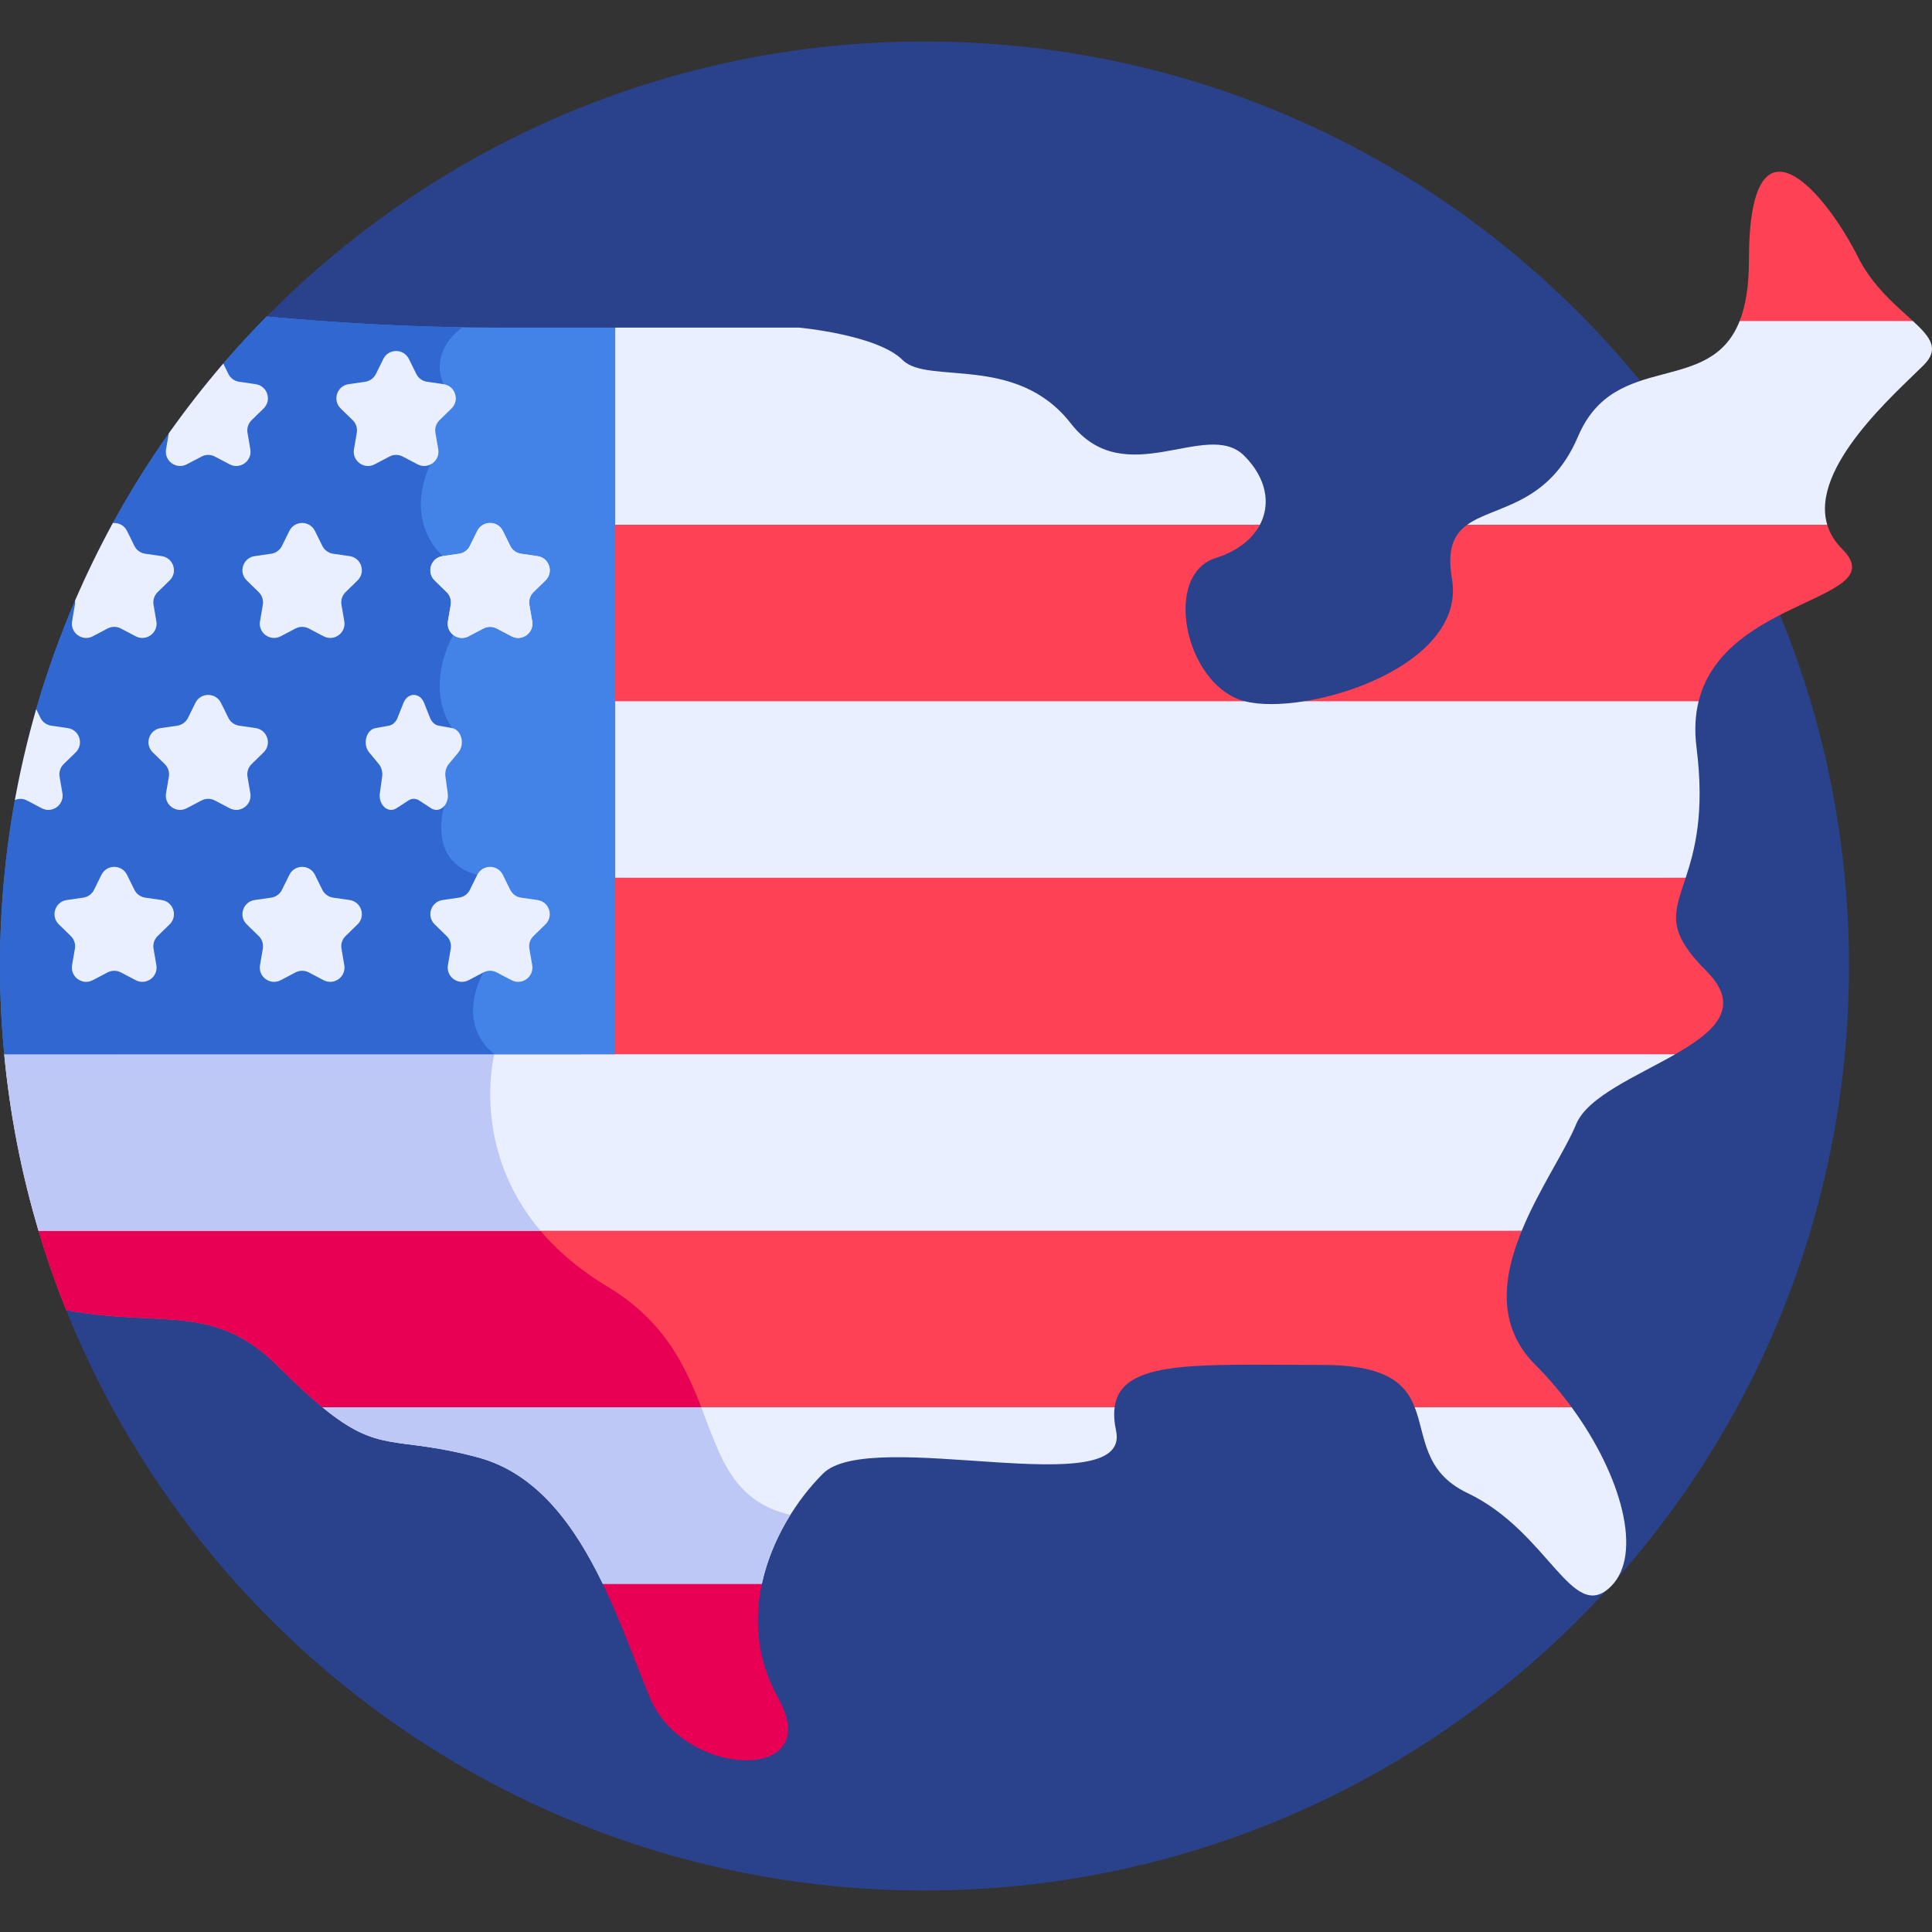 <svg id="Layer_1" enable-background="new 0 0 512 512" height="512" viewBox="0 0 512 512" width="512" xmlns="http://www.w3.org/2000/svg"><rect x="0" y="0" width="512" height="512" fill="#333333" stroke="none"/><g><path d="m245.002 10.998c-68.872 0-131.086 28.436-175.597 74.186l-52.534 260.329c35.749 91.037 124.411 155.49 228.131 155.49 135.311 0 245.002-109.691 245.002-245.002s-109.691-245.003-245.002-245.003z" fill="#2a428c"/><path d="m206.26 450.03c-5.706-10.178-6.427-20.682-4.357-30.31l-21.722-3.006-20.439 3.006c5.083 10.53 8.91 21.599 12.563 30.31 8.918 21.264 46.644 22.636 33.955 0z" fill="#e80054"/><path d="m403.278 326.165-194.435-6.013-198.94 4.967c2.203 7.504 4.751 14.86 7.634 22.047 25.447 4.813 38.997-2.275 56.335 15.063 4.57 4.57 8.327 8.036 11.58 10.714l98.84 5.011 111.095-5.011c1.704-12.808 21.975-11.228 54.92-11.228 17.104 0 22.149 4.909 24.614 11.228l23.374 4.009 18.205-4.009c-2.868-3.917-6.085-7.712-9.602-11.228-10.423-10.423-8.592-23.409-3.62-35.55z" fill="#ff4155"/><path d="m161.041 341c-9.688-5.819-16.438-12.438-21.114-19.127l-130.024 3.246c2.203 7.504 4.751 14.86 7.634 22.047 25.447 4.813 38.997-2.275 56.335 15.063 4.57 4.57 8.327 8.036 11.58 10.714l98.84 5.011 3.399-.153c-4.636-12.189-9.413-26.448-26.65-36.801z" fill="#e80054"/><path d="m452.17 257.28c-10.822-10.822-8.507-15.328-5.44-24.669l-150.779-4.008-133.935 4.008v45.748h-8.016v3.86l103.997 1.178 185.964-4.009c10.452-5.984 17.858-12.459 8.209-22.108z" fill="#ff4155"/><path d="m488.182 145.471c-2.005-2.005-3.273-4.162-3.949-6.413l-50.865-3.006-44.525 3.006c-3.541 2.541-5.416 6.376-4.067 14.301 3.033 17.819-20.473 29.489-39.091 32.475l65.135 3.006 39.337-3.006c6.879-27.781 51.848-26.54 38.025-40.363z" fill="#ff4155"/><path d="m322.184 147.872c5.733-1.818 9.697-5.004 11.71-8.814l-93.433-3.006-78.444 3.006v46.777l77.944 6.013 89.911-6.013c-.284-.074-.561-.151-.827-.236-15.092-4.802-20.923-33.269-6.861-37.727z" fill="#ff4155"/><path d="m492.298 67.959c-8.231-16.463-28.81-41.5-28.81 1.029 0 6.959-.904 12.146-2.461 16.09l20.777 2.004 25.143-2.004c-4.384-4.042-10.635-9.091-14.649-17.119z" fill="#ff4155"/><path d="m295.775 379.206c-.505-2.4-.626-4.471-.387-6.264h-209.936c15.297 12.593 19.177 7.355 41.238 13.295 15.793 4.252 25.727 18.307 33.052 33.482h42.16c2.533-11.786 9.253-22.258 16.19-29.195 12.604-12.604 81.799 8.232 77.683-11.318z" fill="#e9efff"/><path d="m126.69 386.237c15.793 4.252 25.727 18.307 33.052 33.482h42.16c1.426-6.636 4.18-12.856 7.553-18.263-15.315-3.556-18.513-15.328-23.611-28.514h-100.392c15.297 12.593 19.177 7.355 41.238 13.295z" fill="#bec8f7"/><path d="m443.962 279.389h-280.917-161.928c1.525 16.098 4.609 31.739 9.097 46.777h393.063c4.476-10.931 11.499-21.175 14.424-28.244 3.045-7.357 16.094-12.712 26.261-18.533z" fill="#e9efff"/><path d="m1.117 279.389c1.525 16.098 4.609 31.739 9.097 46.777h133.019c-18.73-22.124-12.233-46.777-12.233-46.777z" fill="#bec8f7"/><path d="m388.892 395.669c21.607 10.289 27.781 34.983 38.07 24.694 8.462-8.462 2.824-29.276-10.462-47.42h-41.579c2.947 7.554 2.205 17.123 13.971 22.726z" fill="#e9efff"/><path d="m161.041 139.058h172.853c2.924-5.536 1.727-12.389-4.164-18.281-9.946-9.946-31.553 9.946-45.958-8.574-14.405-18.521-37.898-10.118-44.586-16.806s-27.438-8.574-27.438-8.574h-48.702z" fill="#e9efff"/><path d="m345.685 185.835c-6.202.995-11.859 1.026-15.814 0h-168.83v46.777h285.689c2.328-7.088 5.087-16.959 2.868-34.494-.588-4.642-.327-8.701.56-12.283z" fill="#e9efff"/><path d="m418.216 115.633c-7.839 18.445-22.11 18.213-29.372 23.425h95.39c-4.584-15.27 18.233-34.966 25.556-42.289 4.305-4.305 1.763-7.443-2.843-11.691h-45.919c-7.956 20.157-33.059 7.606-42.812 30.555z" fill="#e9efff"/><path d="m132.864 86.823c-21.827 0-42.75-1.143-62.194-2.95-4.015 4.066-7.886 8.274-11.611 12.612l-14.208 18.212c-5.478 7.744-10.512 15.822-15.078 24.193l-9.799 20.118c-4.057 9.397-7.546 19.095-10.416 29.057l-5.587 23.83c-2.601 14.309-3.971 29.046-3.971 44.105 0 7.89.388 15.689 1.117 23.389h161.928v-192.566z" fill="#4383e8"/><path d="m128.114 257.698c2.614-9.635-1.631-25.862-1.631-25.862-13.516-3.497-8.722-18.266-8.722-18.266-2.738-7.929 2.032-20.621 2.032-20.621-7.54-11.55.324-24.69.324-24.69 1.867-7.366-2.831-20.879-2.831-20.879-10.667-10.667-3.24-24.269-3.24-24.269-2.079-8.514 3.513-21.3 3.513-21.3-3.94-9.023 4.843-14.987 4.843-14.987l-.14-.1c-18.005-.301-35.321-1.338-51.592-2.85-4.015 4.066-7.886 8.274-11.611 12.612l-14.208 18.212c-5.478 7.744-10.512 15.822-15.078 24.193l-9.799 20.118c-4.057 9.397-7.546 19.095-10.416 29.057l-5.587 23.83c-2.601 14.308-3.971 29.045-3.971 44.104 0 7.89.388 15.689 1.117 23.389h129.883c-10.667-8.612-2.886-21.691-2.886-21.691z" fill="#3067d0"/><g fill="#e9efff"><path d="m42.858 238.519-4.389-.638c-1.231-.179-2.295-.952-2.846-2.067l-1.963-3.978c-1.386-2.809-5.392-2.809-6.778 0l-1.963 3.978c-.55 1.115-1.615 1.888-2.846 2.067l-4.389.638c-3.1.45-4.337 4.26-2.094 6.446l3.176 3.096c.891.868 1.297 2.119 1.087 3.345l-.75 4.371c-.53 3.087 2.711 5.442 5.484 3.984l3.926-2.064c1.101-.579 2.417-.579 3.517 0l3.926 2.064c2.773 1.457 6.014-.897 5.484-3.984l-.75-4.371c-.21-1.226.196-2.477 1.087-3.345l3.176-3.096c2.243-2.186 1.005-5.996-2.095-6.446z"/><path d="m92.659 238.519-4.389-.638c-1.231-.179-2.295-.952-2.846-2.067l-1.963-3.978c-1.386-2.809-5.392-2.809-6.778 0l-1.963 3.978c-.55 1.115-1.615 1.888-2.846 2.067l-4.389.638c-3.1.45-4.338 4.26-2.094 6.446l3.176 3.096c.891.868 1.297 2.119 1.087 3.345l-.75 4.371c-.53 3.087 2.711 5.442 5.484 3.984l3.926-2.064c1.101-.579 2.416-.579 3.518 0l3.926 2.064c2.773 1.457 6.013-.897 5.484-3.984l-.75-4.371c-.21-1.226.196-2.477 1.087-3.345l3.176-3.096c2.242-2.186 1.004-5.996-2.096-6.446z"/><path d="m142.46 238.519-4.389-.638c-1.231-.179-2.295-.952-2.846-2.067l-1.963-3.978c-1.387-2.809-5.392-2.809-6.779 0l-1.963 3.978c-.55 1.115-1.615 1.888-2.846 2.067l-4.389.638c-3.1.45-4.337 4.26-2.094 6.446l3.176 3.096c.891.868 1.297 2.119 1.087 3.345l-.75 4.371c-.529 3.087 2.711 5.442 5.484 3.984l3.926-2.064c1.101-.579 2.416-.579 3.517 0l3.926 2.064c2.773 1.457 6.013-.897 5.484-3.984l-.75-4.371c-.21-1.226.196-2.477 1.087-3.345l3.176-3.096c2.244-2.186 1.006-5.996-2.094-6.446z"/><path d="m142.46 147.38-4.389-.638c-1.231-.179-2.295-.952-2.846-2.067l-1.963-3.978c-1.387-2.809-5.392-2.809-6.779 0l-1.963 3.978c-.55 1.115-1.615 1.888-2.846 2.067l-4.389.638c-3.1.45-4.337 4.26-2.094 6.446l3.176 3.096c.891.868 1.297 2.119 1.087 3.345l-.75 4.371c-.529 3.087 2.711 5.442 5.484 3.984l3.926-2.064c1.101-.579 2.416-.579 3.517 0l3.926 2.064c2.773 1.457 6.013-.897 5.484-3.984l-.75-4.371c-.21-1.226.196-2.477 1.087-3.345l3.176-3.096c2.244-2.186 1.006-5.996-2.094-6.446z"/><path d="m67.759 192.95-4.389-.638c-1.231-.179-2.295-.952-2.846-2.067l-1.963-3.978c-1.387-2.809-5.392-2.809-6.778 0l-1.963 3.978c-.551 1.115-1.615 1.888-2.846 2.067l-4.389.638c-3.1.45-4.338 4.26-2.095 6.446l3.176 3.096c.891.868 1.297 2.119 1.087 3.345l-.75 4.371c-.53 3.087 2.711 5.442 5.484 3.984l3.926-2.064c1.101-.579 2.416-.579 3.517 0l3.926 2.064c2.773 1.457 6.013-.897 5.484-3.984l-.75-4.371c-.21-1.226.196-2.477 1.087-3.345l3.176-3.096c2.243-2.186 1.005-5.996-2.094-6.446z"/><path d="m119.793 192.95-3.534-.638c-.991-.179-1.848-.952-2.291-2.067l-1.58-3.978c-1.116-2.809-4.341-2.809-5.458 0l-1.58 3.978c-.443 1.115-1.3 1.888-2.291 2.067l-3.534.638c-2.496.45-3.493 4.26-1.686 6.446l2.557 3.096c.717.868 1.044 2.119.875 3.345l-.604 4.371c-.426 3.087 2.183 5.442 4.416 3.984l3.161-2.064c.886-.579 1.946-.579 2.832 0l3.161 2.064c2.232 1.457 4.842-.897 4.416-3.984l-.604-4.371c-.169-1.226.158-2.477.875-3.345l2.557-3.096c1.805-2.186.808-5.996-1.688-6.446z"/><path d="m7.13 212.129 3.926 2.064c2.773 1.457 6.013-.897 5.484-3.984l-.75-4.371c-.21-1.226.196-2.477 1.087-3.345l3.176-3.096c2.243-2.186 1.005-5.996-2.094-6.446l-4.389-.638c-1.231-.179-2.295-.952-2.846-2.067l-1.136-2.301c-2.27 7.865-4.159 15.891-5.64 24.059 1.027-.423 2.188-.398 3.182.125z"/><path d="m142.46 147.38-4.389-.638c-1.231-.179-2.295-.952-2.846-2.067l-1.963-3.978c-1.387-2.809-5.392-2.809-6.779 0l-1.963 3.978c-.55 1.115-1.615 1.888-2.846 2.067l-4.389.638c-3.1.45-4.337 4.26-2.094 6.446l3.176 3.096c.891.868 1.297 2.119 1.087 3.345l-.75 4.371c-.529 3.087 2.711 5.442 5.484 3.984l3.926-2.064c1.101-.579 2.416-.579 3.517 0l3.926 2.064c2.773 1.457 6.013-.897 5.484-3.984l-.75-4.371c-.21-1.226.196-2.477 1.087-3.345l3.176-3.096c2.244-2.186 1.006-5.996-2.094-6.446z"/><path d="m19.853 160.267-.75 4.371c-.529 3.087 2.711 5.442 5.484 3.984l3.926-2.064c1.101-.579 2.417-.579 3.518 0l3.925 2.064c2.773 1.457 6.014-.897 5.484-3.984l-.75-4.371c-.21-1.226.196-2.477 1.087-3.345l3.176-3.096c2.243-2.186 1.005-5.996-2.095-6.446l-4.389-.638c-1.231-.179-2.295-.952-2.846-2.067l-1.963-3.978c-.756-1.531-2.289-2.221-3.753-2.083-3.654 6.681-6.999 13.553-10.03 20.593.04.349.037.705-.024 1.06z"/><path d="m92.659 147.38-4.389-.638c-1.231-.179-2.295-.952-2.846-2.067l-1.963-3.978c-1.386-2.809-5.392-2.809-6.778 0l-1.963 3.978c-.55 1.115-1.615 1.888-2.846 2.067l-4.389.638c-3.1.45-4.338 4.26-2.094 6.446l3.176 3.096c.891.868 1.297 2.119 1.087 3.345l-.75 4.371c-.53 3.087 2.711 5.442 5.484 3.984l3.926-2.064c1.101-.579 2.416-.579 3.518 0l3.926 2.064c2.773 1.457 6.013-.897 5.484-3.984l-.75-4.371c-.21-1.226.196-2.477 1.087-3.345l3.176-3.096c2.242-2.186 1.004-5.996-2.096-6.446z"/><path d="m44.004 119.069c-.53 3.088 2.711 5.442 5.484 3.984l3.926-2.064c1.101-.579 2.416-.579 3.517 0l3.926 2.064c2.773 1.457 6.014-.897 5.484-3.984l-.75-4.371c-.21-1.226.196-2.477 1.087-3.345l3.176-3.096c2.243-2.186 1.005-5.996-2.094-6.446l-4.389-.638c-1.231-.179-2.295-.952-2.846-2.067l-1.359-2.755c-5.098 5.929-9.918 12.104-14.438 18.507z"/><path d="m117.559 101.81-4.389-.638c-1.231-.179-2.295-.952-2.846-2.067l-1.963-3.978c-1.386-2.809-5.392-2.809-6.778 0l-1.963 3.978c-.55 1.115-1.615 1.888-2.846 2.067l-4.389.638c-3.1.45-4.338 4.26-2.094 6.446l3.176 3.096c.891.868 1.297 2.119 1.087 3.345l-.75 4.371c-.529 3.088 2.711 5.442 5.484 3.984l3.926-2.064c1.101-.578 2.416-.578 3.517 0l3.926 2.064c2.773 1.457 6.013-.897 5.484-3.984l-.75-4.371c-.21-1.226.196-2.477 1.087-3.345l3.176-3.096c2.243-2.186 1.005-5.996-2.095-6.446z"/></g></g></svg>